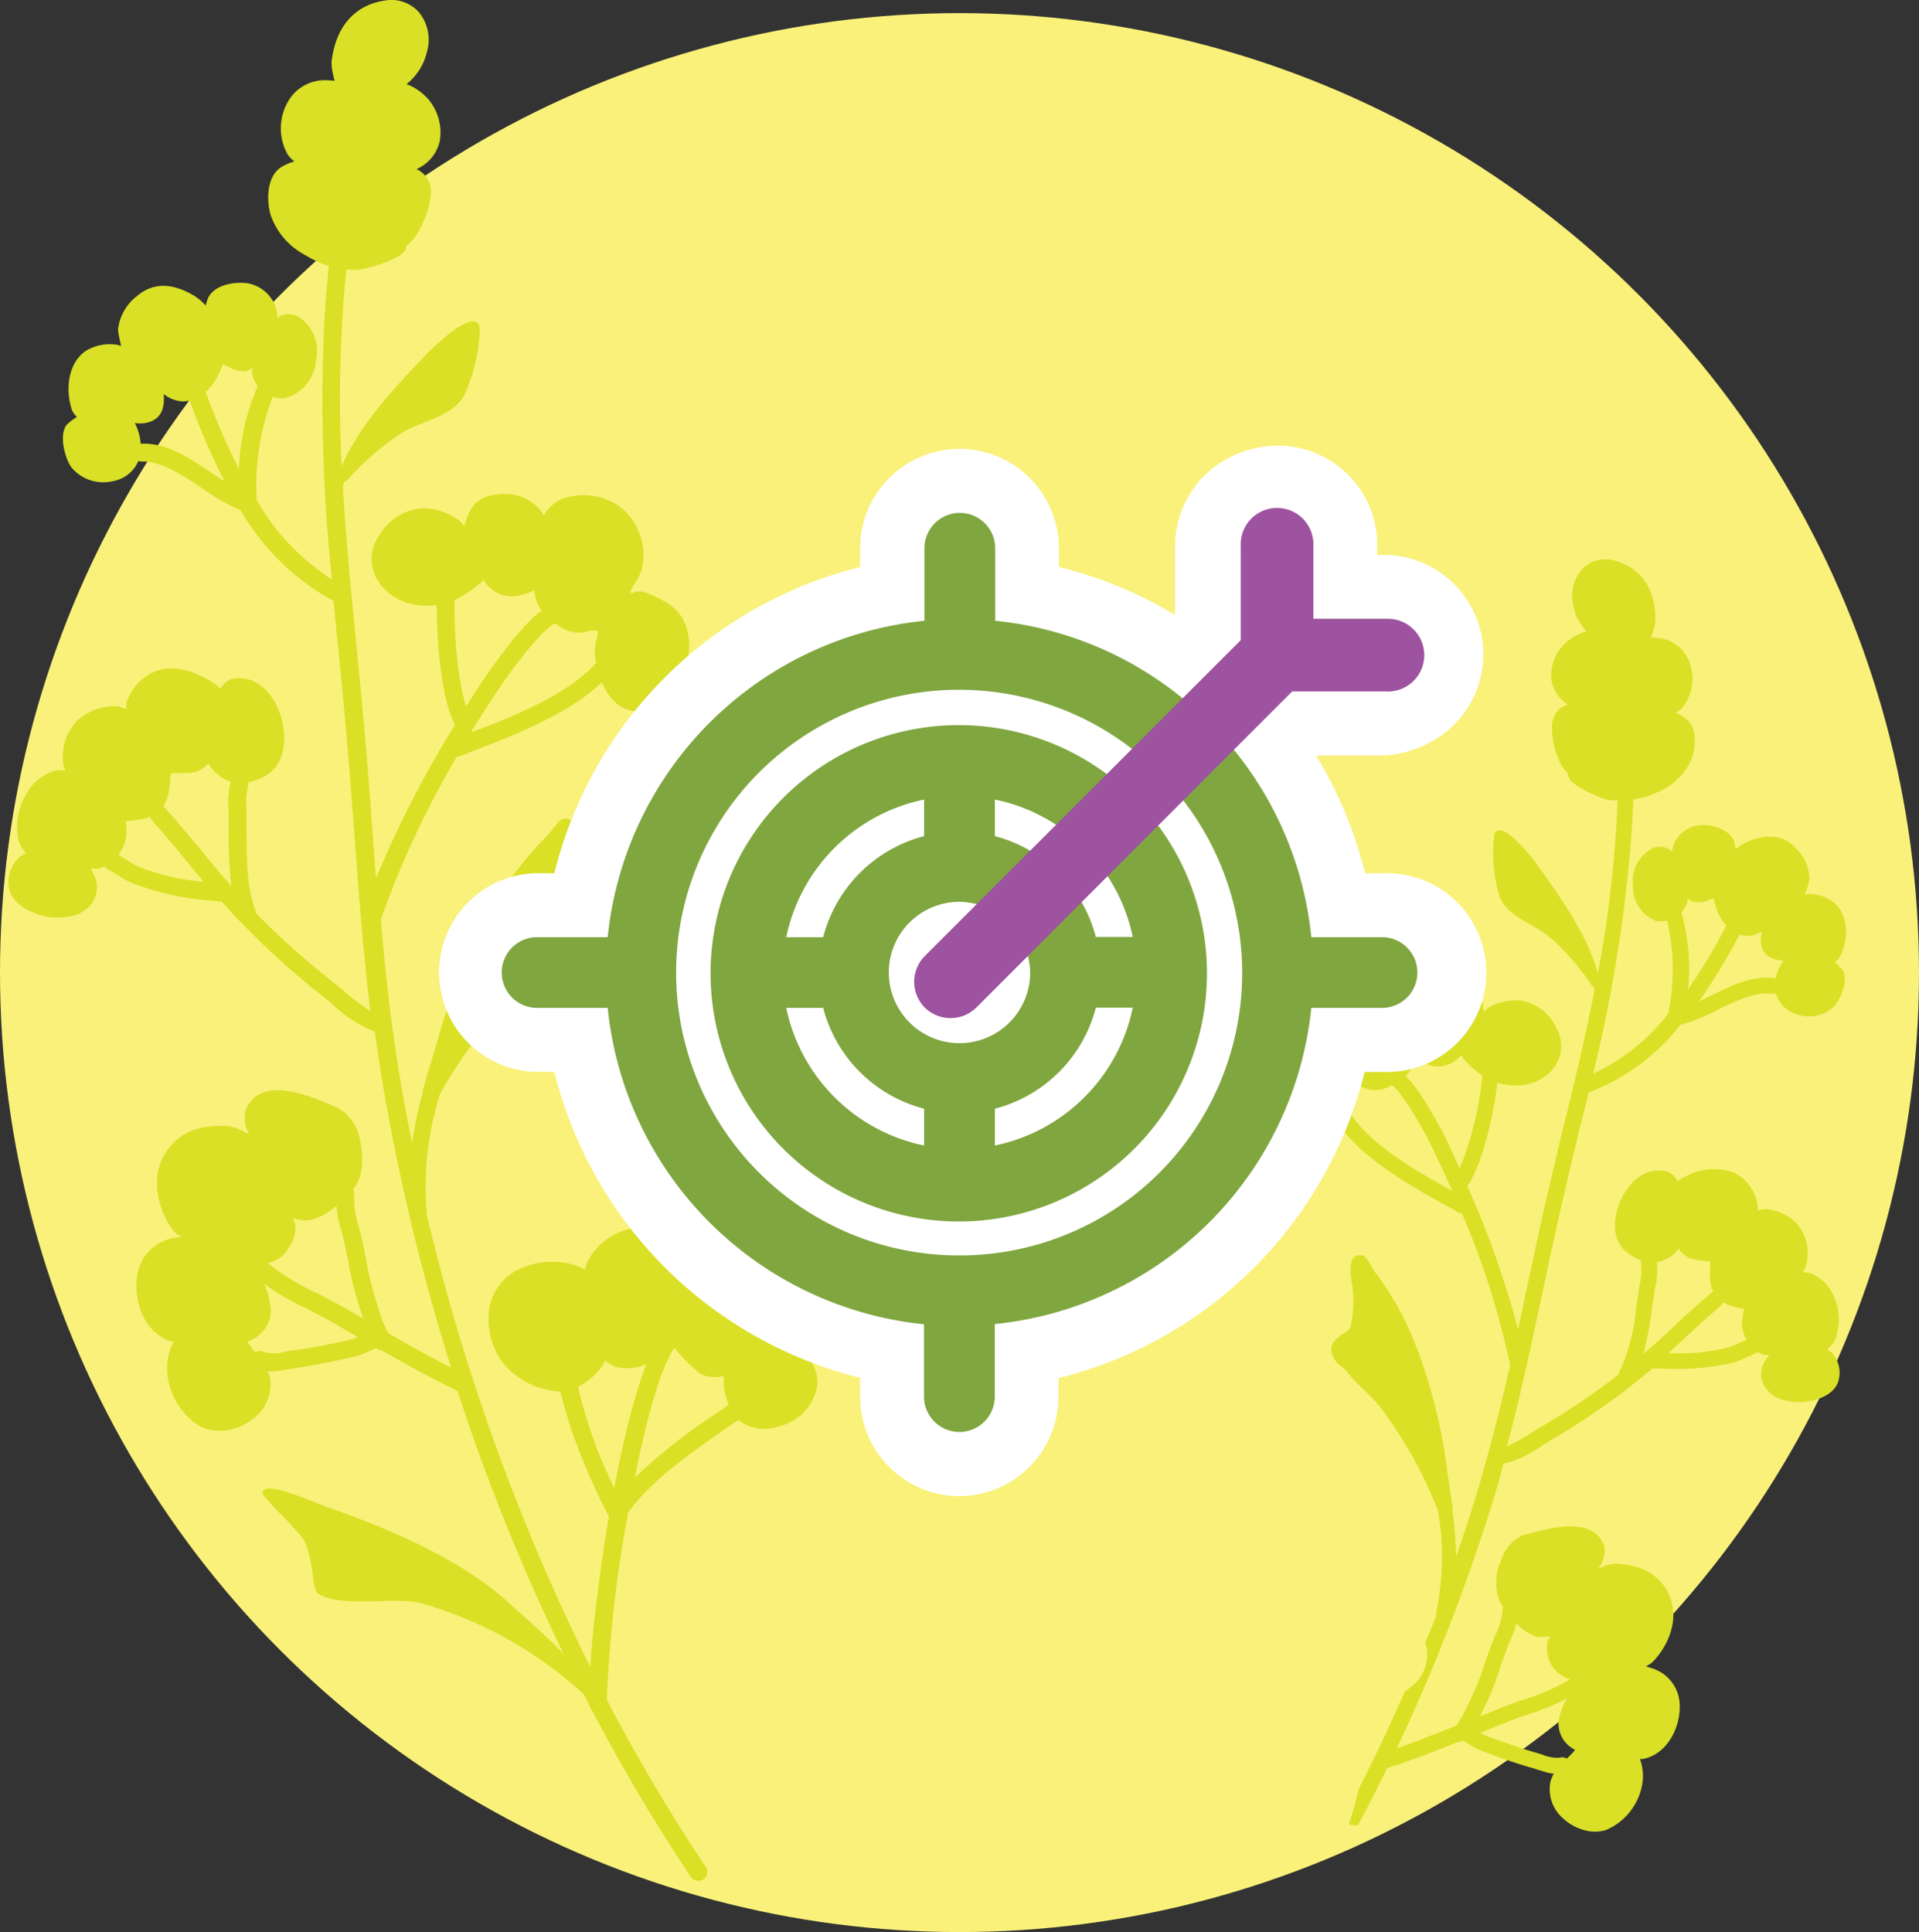 <svg xmlns="http://www.w3.org/2000/svg" width="180" height="181.23" viewBox="0 0 180 181.23"><rect x="0" y="0" width="180" height="181.23" fill="#333333" stroke="none"/><defs><style>.cls-1{fill:#faf17a;}.cls-2{fill:#d9e026;}.cls-3{fill:#fff;}.cls-4{fill:#80a63f;}.cls-5{fill:#9e53a0;}</style></defs><g id="Layer_2" data-name="Layer 2"><g id="Layer_1-2" data-name="Layer 1"><circle class="cls-1" cx="90" cy="91.23" r="90"/><path class="cls-2" d="M70.66,131.16a.83.83,0,0,0-1.17-.19l-2.33,1.63a53.06,53.06,0,0,0-7.62,6c1.13-5.67,2.5-10.6,3.85-12.38a.84.84,0,0,0-.16-1.18.83.83,0,0,0-1.17.16c-1.67,2.2-3.24,8-4.44,14.36a42.8,42.8,0,0,1-3.72-11,.84.84,0,0,0-1.66.27c.87,5.35,3.7,11.17,4.87,13.42l0,0c-.87,5.14-1.5,10.34-1.75,14.1A198.05,198.05,0,0,1,40,113.82a.76.76,0,0,0,0-.3,28.92,28.92,0,0,1,1.28-10.92,46.7,46.7,0,0,1,7.56-10,18.12,18.12,0,0,1,2-1.61A20.79,20.79,0,0,0,53,89.2a4.24,4.24,0,0,1,.46-.34,2.7,2.7,0,0,0,1.3-1.46c.27-1-.48-1.61-1-2.08-.19-.17-.6-.53-.62-.67a12.81,12.81,0,0,1,.36-4.4c.28-.85.7-2.36.34-3a.91.91,0,0,0-.61-.44c-.52-.1-.67.08-1.49,1.08l-.38.46a32.33,32.33,0,0,0-4.89,6.3,56.74,56.74,0,0,0-5.56,13.4l-.06.21c-.36,1.19-.74,2.42-1.09,3.68l0,.05a.8.8,0,0,0-.11.47,44.44,44.44,0,0,0-1,4.74q-.68-3.31-1.22-6.63c-.78-4.72-1.3-9.53-1.71-14.3A86.34,86.34,0,0,1,42.84,71h.09a.76.76,0,0,0,.2-.06l1-.4c4.46-1.71,10.57-4.06,13.5-7.83a.84.84,0,1,0-1.32-1c-2.52,3.24-7.94,5.43-12.15,7,.77-1.25,1.58-2.52,2.45-3.83,2.27-3.43,4.8-6.26,5.47-6.4a.84.84,0,0,0-.21-1.67c-.6.08-1.58.52-3.84,3.32-1.24,1.53-2.39,3.17-2.82,3.83s-1,1.54-1.49,2.3c-1-3-1.26-9.09-1-11.67a.84.84,0,1,0-1.66-.2C40.78,57.57,41.1,65,42.68,68A97.31,97.31,0,0,0,35.27,82.4c-.12-1.52-.23-3-.34-4.55-.23-3.12-.47-6.35-.76-9.52-.22-2.5-.47-5-.71-7.47-.5-5-1-10.09-1.3-15.21a3.74,3.74,0,0,1,.12-.45.34.34,0,0,0,.24-.11,26.57,26.57,0,0,1,5-4.38,11.55,11.55,0,0,1,2.08-1c1.55-.61,3.15-1.23,3.92-2.58A16,16,0,0,0,45,31v-.06c0-.43-.13-.69-.46-.77C43.27,29.89,40.26,33,40.23,33l-.38.4c-2.59,2.7-6.15,6.42-7.8,10.34A124.54,124.54,0,0,1,33.41,18c.16-.95.77-3.33,1.17-4.9.11-.44.21-.81.27-1.08.11-.45.3-1.2-.47-1.43a.86.86,0,0,0-1.06.57,1,1,0,0,0,0,.24c-.06.25-.2.78-.33,1.29-.4,1.6-1,4-1.19,5A120.66,120.66,0,0,0,30.4,30.6a157.88,157.88,0,0,0,.74,23.76,21.55,21.55,0,0,1-7-7.34.87.87,0,0,0-.07-.17,23.09,23.09,0,0,1,1.8-10.34.84.84,0,1,0-1.51-.72A21.64,21.64,0,0,0,22.41,44a64.73,64.73,0,0,1-3.22-7.53A.83.83,0,0,0,18.12,36a.84.84,0,0,0-.5,1.07,62.67,62.67,0,0,0,3.45,8.08l-1.2-.78c-2.05-1.38-4.17-2.81-6.5-2.75a.84.84,0,1,0,0,1.67c1.8,0,3.69,1.24,5.53,2.47a19.93,19.93,0,0,0,3.65,2.1l.06.06a22.43,22.43,0,0,0,8.68,8.45c.15,1.56.3,3.12.46,4.66.24,2.44.49,5,.71,7.45.29,3.16.52,6.38.76,9.49.41,5.54.83,11.22,1.52,16.87a21.27,21.27,0,0,1-2.62-2l-.69-.57A73.7,73.7,0,0,1,24,85.64l0-.13c-.85-2.19-.87-4.84-.88-7.41,0-.62,0-1.21,0-1.79,0-.14,0-.28,0-.43a6.1,6.1,0,0,1,.14-2.09.84.84,0,0,0-1.58-.56,7.12,7.12,0,0,0-.23,2.71c0,.15,0,.28,0,.42,0,.56,0,1.14,0,1.75a39.06,39.06,0,0,0,.25,5q-1.43-1.6-2.78-3.3c-.83-1-1.7-2-2.54-3-.3-.34-.59-.68-.88-1a.85.85,0,0,0-1.19-.09.84.84,0,0,0-.09,1.18c.29.35.59.69.88,1,.84,1,1.7,2,2.51,3,.49.61,1,1.21,1.48,1.81a21.84,21.84,0,0,1-6.16-1.43,7.93,7.93,0,0,1-1-.6c-.33-.2-.67-.42-1-.6a.84.84,0,1,0-.75,1.5c.29.15.58.33.88.52a8.8,8.8,0,0,0,1.25.7,26,26,0,0,0,7.62,1.69l.67.08h.19a74.7,74.7,0,0,0,9.73,9.07c.16.12.38.31.64.53a11.92,11.92,0,0,0,4,2.59c.18,1.38.39,2.75.61,4.12a199.94,199.94,0,0,0,6.55,27.4c-2-1-4-2.13-5.93-3.25a11.14,11.14,0,0,1-.83-2.12c-.08-.26-.16-.5-.23-.7a28.65,28.65,0,0,1-1-4.13c-.16-.78-.32-1.59-.51-2.38l-.18-.68a8.47,8.47,0,0,1-.42-2.94.84.84,0,1,0-1.67-.21,9.68,9.68,0,0,0,.47,3.57c.06.23.12.45.17.66.18.76.34,1.54.49,2.3a32.08,32.08,0,0,0,1.09,4.37c.07.18.13.4.21.64s.06.18.08.26l-1.76-1c-.85-.49-1.7-.93-2.53-1.35a21.93,21.93,0,0,1-5.44-3.5.85.85,0,0,0-1.19,0A.84.84,0,0,0,23,119a23.24,23.24,0,0,0,5.85,3.79c.8.42,1.64.85,2.45,1.31l1.92,1.12.35.2a3.77,3.77,0,0,1-.8.27c-1.81.4-3.59.78-5.43,1-.18,0-.38.06-.58.1a4,4,0,0,1-1.91.06.84.84,0,1,0-.72,1.51,3.73,3.73,0,0,0,2.07.22l.86-.14.51-.09c1.9-.27,3.71-.66,5.56-1.06a8.34,8.34,0,0,0,1.73-.65l.42-.2a.8.8,0,0,0,.52.23c2.31,1.32,4.68,2.63,7.1,3.79q1.58,4.82,3.39,9.53,3,7.8,6.58,15.16c-1.44-1.5-3-2.88-4.59-4.3l-.74-.67c-3.64-3.26-9.2-6.16-17-8.87l-.82-.32c-2.67-1.07-4.25-1.59-4.9-1.27a.35.35,0,0,0-.2.26c0,.19,0,.25,1.45,1.78l.36.37a26.85,26.85,0,0,1,2.09,2.32,10.66,10.66,0,0,1,.8,3.22c.21,1.32.28,1.62.48,1.77,1.1.85,3.52.8,5.87.75a18.28,18.28,0,0,1,3.57.12,37.74,37.74,0,0,1,15.51,8.61l.51,1a.86.86,0,0,0,.21.4,174.36,174.36,0,0,0,9.33,15.74.85.85,0,0,0,.81.36.83.83,0,0,0,.36-.13.84.84,0,0,0,.23-1.16,170.39,170.39,0,0,1-9.28-15.69,122.21,122.21,0,0,1,2-17.58c2.32-3.12,5.82-5.54,9.2-7.89.82-.56,1.59-1.1,2.35-1.64A.84.84,0,0,0,70.66,131.16Z"/><path class="cls-2" d="M74.45,125.74a4.28,4.28,0,0,0-.64-.39,2.27,2.27,0,0,0,.27-.3,3.39,3.39,0,0,0,.4-2.61,8.52,8.52,0,0,0-4.75-5.31,7.12,7.12,0,0,0-3.56.07,3.58,3.58,0,0,0-1.28.75,3.13,3.13,0,0,0-.45-.78,5.25,5.25,0,0,0-3.48-2,5.87,5.87,0,0,0-6,3.51,1.36,1.36,0,0,0-.08.44,4.34,4.34,0,0,0-1.17-.51,7.23,7.23,0,0,0-5.46.67,5.06,5.06,0,0,0-2.34,3.38,6.8,6.8,0,0,0,1.25,5.16,7.27,7.27,0,0,0,4.28,2.56c2,.56,4-.75,5.08-2.31a1.85,1.85,0,0,0,.22-.49,2.69,2.69,0,0,0,1.26.69,4.69,4.69,0,0,0,3.4-.71A6.16,6.16,0,0,0,63,126s0,0,0,.08a14,14,0,0,0,2.74,2.81,3.05,3.05,0,0,0,2,.2l.14,0c0,.16,0,.31,0,.45v.06a5.51,5.51,0,0,0,1.42,3.62,3.82,3.82,0,0,0,2.94.77,5.2,5.2,0,0,0,1.3-.34A4.71,4.71,0,0,0,76.65,130C76.85,128.36,75.64,126.72,74.45,125.74Z"/><path class="cls-2" d="M33.75,106.88a4.22,4.22,0,0,0-2.15-3l-.2-.09c-2.38-1-6.8-3-8.33.24a2.91,2.91,0,0,0,.25,2.23l0,.12a5,5,0,0,1-.52-.26,3.69,3.69,0,0,0-1.53-.5c-1.8-.07-4.36.13-5.87,2.73-1.34,2.33-.51,5.28.91,7.17A3.09,3.09,0,0,0,17,116l-.45.08a4,4,0,0,0-.7.15,4.14,4.14,0,0,0-2.94,3.19c-.49,2.39.52,5.5,3,6.36a1.22,1.22,0,0,0,.38.07,5.5,5.5,0,0,0-.62,2.43,6.51,6.51,0,0,0,3.16,5.55,4.08,4.08,0,0,0,2.33.34,5.25,5.25,0,0,0,2.33-.9,4.13,4.13,0,0,0,1.89-3.71A4.79,4.79,0,0,0,24,126.93a7.34,7.34,0,0,1-.79-1.07,6.1,6.1,0,0,0,.67-.33,3.09,3.09,0,0,0,1.53-2.44,6.82,6.82,0,0,0-1.36-3.88,3.68,3.68,0,0,0-.86-.7l0,0a7.12,7.12,0,0,1,.8,0A3,3,0,0,0,27.11,117a3,3,0,0,0,.57-2.19,2.07,2.07,0,0,0-.13-.38l-.06-.14.33.06a3.51,3.51,0,0,0,1.09.12h0c1.9-.27,3.69-2.29,4.37-3.14S34.18,108.62,33.75,106.88Z"/><path class="cls-2" d="M60.65,55.6l-.08,0a1.46,1.46,0,0,0-1.2,0l-.14.05-.1-.13a4.1,4.1,0,0,1,.47-.89,4.32,4.32,0,0,0,.57-1.14,5.75,5.75,0,0,0-2.08-6,5.9,5.9,0,0,0-5.48-.64A3.6,3.6,0,0,0,51,48.36a1.91,1.91,0,0,0-.24-.41,4.27,4.27,0,0,0-3.4-1.61c-2.72,0-3.4,1.36-3.8,3.06a2.48,2.48,0,0,0-.45-.54,5.71,5.71,0,0,0-3.25-1.18,5,5,0,0,0-4.21,2.43,3.85,3.85,0,0,0-.41,4c1.54,2.93,5.24,3.3,7.78,2a13.59,13.59,0,0,0,2-1.4l.05,0a.93.93,0,0,0,.27-.36,1.25,1.25,0,0,0,.22.34,3.11,3.11,0,0,0,2.41,1.25,5.12,5.12,0,0,0,1.92-.47l.23-.09,0,0a4.25,4.25,0,0,0,.62,1.82c.67.85,2.2,2.26,3.72,2.14a3.81,3.81,0,0,0,.73-.13,1.32,1.32,0,0,1,.9,0,2.36,2.36,0,0,1-.13.75,3.42,3.42,0,0,0-.17,1c0,1.57.78,4.42,2.58,5.39A3.41,3.41,0,0,0,62,66a6.89,6.89,0,0,0,2.61-6C64.3,57.21,62.69,56.5,60.65,55.6Z"/><path class="cls-2" d="M26.46,67.62c-.47-2-1.91-4-4-4a1.84,1.84,0,0,0-1.8,1,2.94,2.94,0,0,0-.73-.62c-1.92-1.18-3.58-1.55-5.07-1.13a4.61,4.61,0,0,0-3,3.12,2.16,2.16,0,0,0,0,.54,2.8,2.8,0,0,0-.82-.27,5.15,5.15,0,0,0-3.75,1.3A4.86,4.86,0,0,0,5.93,71.6a3.48,3.48,0,0,0,.23.69,2.74,2.74,0,0,0-1,0,4.47,4.47,0,0,0-2.41,1.74,6.06,6.06,0,0,0-1,4.86,2.55,2.55,0,0,0,.52.92c0,.07.11.15.16.22l-.15.09a1.62,1.62,0,0,0-.56.38A3.11,3.11,0,0,0,.87,83.4C1.23,84.89,3,85.72,4.47,86a5.94,5.94,0,0,0,1.79,0,3.22,3.22,0,0,0,2.37-1.29,2.54,2.54,0,0,0,.19-2.62l-.25-.51-.06-.13a2.55,2.55,0,0,0,.87,0,3.79,3.79,0,0,0,2.46-3A5.74,5.74,0,0,0,11.78,77a7,7,0,0,0,1.77-.22c2.1-.57,2.27-2.14,2.42-3.51q0-.37.09-.75h.59a7.62,7.62,0,0,0,1.58-.08,2.66,2.66,0,0,0,1.33-.85,2.66,2.66,0,0,0,.55.78c1.38,1.29,2.78,1.43,4.67.46S26.92,69.54,26.46,67.62Z"/><path class="cls-2" d="M28,29.71a1.83,1.83,0,0,0-2,.12c0-.24,0-.49-.05-.7a3.41,3.41,0,0,0-2.74-2.56c-1.09-.15-2.95.06-3.65,1.29a3.63,3.63,0,0,0-.26.81,4.87,4.87,0,0,0-1.21-1c-2.05-1.17-3.75-1.14-5.2.07a4.59,4.59,0,0,0-1.82,3.19,8.57,8.57,0,0,0,.26,1.34c0,.06,0,.13,0,.2a1.6,1.6,0,0,0-.35-.13,4.33,4.33,0,0,0-2.86.53C6.35,34,6.1,36.62,6.77,38.51a2.1,2.1,0,0,0,.44.59L7,39.26a3.52,3.52,0,0,0-.77.62c-.73,1-.1,3.23.5,4a3.89,3.89,0,0,0,3.5,1.32,3.35,3.35,0,0,0,.55-.11,3.15,3.15,0,0,0,2.41-2.62,5,5,0,0,0-.55-2.79,3.25,3.25,0,0,0,1,0c1.67-.32,1.79-1.63,1.72-2.72a3.05,3.05,0,0,0,1.75.69c1.66,0,3-1.28,3.8-3.49l.48.22a2.68,2.68,0,0,0,1.71.43,1.22,1.22,0,0,0,.54-.33.82.82,0,0,1,0,.14,3.45,3.45,0,0,0,0,.37,2.88,2.88,0,0,0,2.95,2.37l.09,0a3.91,3.91,0,0,0,2.94-3.46A3.84,3.84,0,0,0,28,29.71Z"/><path class="cls-2" d="M40.14,9.27a5.27,5.27,0,0,0-2-1.38h0a5.47,5.47,0,0,0,1.9-3,4.06,4.06,0,0,0-.78-3.78A3.46,3.46,0,0,0,36.1.05c-2.84.42-4.62,2.46-5,5.74a4.59,4.59,0,0,0,.18,1.32c0,.14.07.31.1.48a5.76,5.76,0,0,0-1.15-.06A4,4,0,0,0,27.37,9,5,5,0,0,0,27,14.52a3.57,3.57,0,0,0,.61.63,4.62,4.62,0,0,0-1.23.53c-1.4.89-1.38,3.16-1,4.47a6.74,6.74,0,0,0,3.22,3.76,9.29,9.29,0,0,0,4.71,1.41l.2,0c1-.13,4.24-1,4.56-2a.75.75,0,0,0,0-.2l0,0a5.23,5.23,0,0,0,1-1.1,8.91,8.91,0,0,0,1.32-3.6,2.32,2.32,0,0,0-1.36-2.57l.07,0a3.76,3.76,0,0,0,2.15-2.62A4.82,4.82,0,0,0,40.14,9.27Z"/><path class="cls-2" d="M165,126.08a.74.74,0,0,0-.94-.46,8.54,8.54,0,0,0-1,.4,7.24,7.24,0,0,1-1,.39,18.75,18.75,0,0,1-5.56.51c.51-.46,1-.92,1.52-1.4.83-.79,1.7-1.56,2.54-2.31l.9-.79a.74.74,0,0,0-1-1.11l-.9.79c-.85.76-1.74,1.54-2.58,2.35s-1.87,1.73-2.83,2.55a34.71,34.71,0,0,0,.82-4.36c.08-.53.15-1,.23-1.53,0-.11,0-.24.06-.36a6.62,6.62,0,0,0,.13-2.39.76.76,0,0,0-.88-.58.73.73,0,0,0-.57.87,5.67,5.67,0,0,1-.14,1.84l-.06.38c-.08.51-.16,1-.24,1.56a18.74,18.74,0,0,1-1.65,6.37l0,.11a64.81,64.81,0,0,1-7.29,4.93c-.18.1-.41.25-.68.42a19.5,19.5,0,0,1-2.53,1.41c1.29-4.86,2.34-9.77,3.36-14.56.57-2.7,1.17-5.49,1.8-8.22.49-2.14,1-4.32,1.51-6.42l1-4a19.72,19.72,0,0,0,8.6-6.35l.06,0a17.16,17.16,0,0,0,3.44-1.4c1.76-.86,3.57-1.74,5.14-1.49a.75.75,0,0,0,.85-.62.74.74,0,0,0-.62-.84c-2-.33-4.06.66-6,1.62l-1.13.55a58.25,58.25,0,0,0,4-6.65.74.74,0,1,0-1.31-.69,55.47,55.47,0,0,1-3.71,6.2,19.28,19.28,0,0,0-.69-7.44.74.74,0,1,0-1.41.45A20.29,20.29,0,0,1,156.5,95a.61.61,0,0,0-.07.14,19,19,0,0,1-7,5.58A138.44,138.44,0,0,0,152.89,80a104.83,104.83,0,0,0,.36-11.42c0-.92-.28-3.11-.44-4.55-.05-.46-.11-.94-.13-1.16a.81.81,0,0,0,0-.22.74.74,0,0,0-.86-.62c-.7.11-.63.78-.58,1.19,0,.24.06.58.11,1,.16,1.42.4,3.57.43,4.42a104.21,104.21,0,0,1-.35,11.26,106,106,0,0,1-1.55,11.39c-1-3.63-3.63-7.31-5.57-10l-.29-.4s-2.29-3.06-3.4-3c-.3,0-.46.23-.49.61a.15.15,0,0,0,0,.06,14.21,14.21,0,0,0,.54,5.58c.51,1.27,1.84,2,3.12,2.72A11.22,11.22,0,0,1,145.48,88a23.46,23.46,0,0,1,3.82,4.43.32.32,0,0,0,.2.12c0,.14,0,.27.05.41-.87,4.44-1.92,8.83-3,13.15-.5,2.1-1,4.28-1.52,6.43-.63,2.74-1.22,5.54-1.8,8.24-.28,1.3-.56,2.62-.84,3.93a85.78,85.78,0,0,0-4.76-13.45c1.74-2.45,2.92-8.92,3-11.72a.75.75,0,0,0-.73-.75.74.74,0,0,0-.75.73,31.68,31.68,0,0,1-2.23,10.09c-.33-.72-.67-1.45-1-2.19s-1.1-2.2-2-3.69c-1.64-2.71-2.45-3.22-3-3.35a.73.73,0,0,0-.9.52.75.75,0,0,0,.52.91c.57.2,2.45,3,4,6.25.6,1.25,1.15,2.46,1.68,3.64-3.49-1.92-8-4.49-9.77-7.62a.74.74,0,0,0-1.29.74c2.11,3.65,7.17,6.43,10.87,8.47l.87.48a.49.49,0,0,0,.17.06l.07,0a75.82,75.82,0,0,1,4.51,14.22c-.93,4.13-2,8.27-3.21,12.3q-.87,2.84-1.86,5.65a38,38,0,0,0-.34-4.27.68.68,0,0,0,0-.42l0,0c-.16-1.14-.34-2.26-.51-3.35l0-.19a50.08,50.08,0,0,0-3.25-12.37,28.64,28.64,0,0,0-3.53-6.11l-.27-.44c-.6-1-.71-1.15-1.17-1.12a.81.81,0,0,0-.59.31c-.39.5-.2,1.87-.06,2.65a11.32,11.32,0,0,1-.21,3.89c0,.12-.44.38-.63.51-.53.35-1.26.82-1.14,1.7a2.39,2.39,0,0,0,1,1.43,2.56,2.56,0,0,1,.37.34,16,16,0,0,0,1.68,1.8,18.3,18.3,0,0,1,1.55,1.65,41,41,0,0,1,5.4,9.68,25.4,25.4,0,0,1-.19,9.69.62.62,0,0,0,0,.27c-.32.81-.66,1.62-1,2.43a3.79,3.79,0,0,1-1.32,4.15,6,6,0,0,0-.62.48q-2,4.59-4.28,9.05c-.1.41-.21.83-.32,1.25-.19.73-.4,1.44-.63,2.15l.85.06c.94-1.77,1.86-3.55,2.74-5.36,2.25-.72,4.48-1.58,6.66-2.47a.7.7,0,0,0,.48-.13l.35.22a6.78,6.78,0,0,0,1.43.78c1.56.57,3.1,1.13,4.73,1.59l.44.14.73.22a3.3,3.3,0,0,0,1.84.07.75.75,0,0,0,.48-.93.74.74,0,0,0-.93-.48,3.5,3.5,0,0,1-1.66-.29l-.5-.15c-1.57-.45-3.09-1-4.62-1.56a4.6,4.6,0,0,1-.67-.33l.33-.14,1.81-.74c.76-.31,1.55-.59,2.31-.85a20.87,20.87,0,0,0,5.56-2.62.74.74,0,0,0,.16-1,.75.75,0,0,0-1-.16,19.27,19.27,0,0,1-5.17,2.41c-.78.27-1.58.55-2.37.88l-1.67.68.1-.22c.1-.2.18-.38.26-.53a27.86,27.86,0,0,0,1.48-3.69c.22-.65.45-1.32.7-2,.08-.18.15-.36.23-.55a8.39,8.39,0,0,0,.84-3.07.74.74,0,0,0-1.48,0,7.18,7.18,0,0,1-.73,2.51c-.08.2-.16.39-.23.58-.27.67-.5,1.35-.73,2a25.77,25.77,0,0,1-1.39,3.5c-.09.16-.18.36-.29.58a9.37,9.37,0,0,1-1,1.76c-1.83.74-3.7,1.47-5.57,2.12a175.83,175.83,0,0,0,9-23.16c.36-1.17.7-2.35,1-3.53a10.59,10.59,0,0,0,3.76-1.79l.63-.39a66.38,66.38,0,0,0,9.59-6.76l.16,0h.6a23.09,23.09,0,0,0,6.86-.56,7.84,7.84,0,0,0,1.18-.47c.29-.13.56-.25.83-.34A.74.74,0,0,0,165,126.08Z"/><path class="cls-2" d="M140.82,146.32a3.76,3.76,0,0,1,2.25-2.41l.18,0c2.2-.61,6.3-1.76,7.25,1.21A2.57,2.57,0,0,1,150,147l-.05.1c.16,0,.32-.1.49-.16a3,3,0,0,1,1.39-.26c1.58.15,3.8.64,4.8,3.09.9,2.2-.18,4.68-1.65,6.16a2.54,2.54,0,0,1-.6.37l.38.13a4.3,4.3,0,0,1,.6.21,3.68,3.68,0,0,1,2.19,3.14c.14,2.15-1.12,4.74-3.39,5.2a.78.78,0,0,1-.34,0,4.75,4.75,0,0,1,.25,2.2,5.74,5.74,0,0,1-3.43,4.48,3.64,3.64,0,0,1-2.07,0,4.74,4.74,0,0,1-1.93-1.07,3.62,3.62,0,0,1-1.21-3.47,4.28,4.28,0,0,1,1.49-2.13,6.44,6.44,0,0,0,.82-.84,4.93,4.93,0,0,1-.55-.37,2.74,2.74,0,0,1-1-2.31,6.07,6.07,0,0,1,1.65-3.24,3.52,3.52,0,0,1,.84-.5h0a4.07,4.07,0,0,0-.7-.1,3,3,0,0,1-2.8-3.68,1.76,1.76,0,0,1,.16-.32l.07-.12-.29,0a3.17,3.17,0,0,1-1,0h0c-1.63-.46-2.95-2.44-3.44-3.27A4.93,4.93,0,0,1,140.82,146.32Z"/><path class="cls-2" d="M123.46,98.26l.07,0a1.29,1.29,0,0,1,1,.16l.12.06.1-.1a3.76,3.76,0,0,0-.3-.84,3.5,3.5,0,0,1-.36-1.06,5,5,0,0,1,2.54-5,5.17,5.17,0,0,1,4.86.09,3.11,3.11,0,0,1,1.27,1.53,1.92,1.92,0,0,1,.26-.32,3.8,3.8,0,0,1,3.17-1c2.37.36,2.81,1.6,3,3.14a2.64,2.64,0,0,1,.45-.43,5.11,5.11,0,0,1,3-.63A4.42,4.42,0,0,1,146,96.46a3.42,3.42,0,0,1-.11,3.52c-1.7,2.37-5,2.26-7.05.78a11.54,11.54,0,0,1-1.58-1.46l0,0a.79.79,0,0,1-.19-.36,1.88,1.88,0,0,1-.24.28,2.79,2.79,0,0,1-2.26.8,4.47,4.47,0,0,1-1.62-.64l-.19-.11,0,0a3.82,3.82,0,0,1-.76,1.51c-.69.67-2.2,1.71-3.51,1.43a4.11,4.11,0,0,1-.62-.2,1.12,1.12,0,0,0-.78-.12,1.93,1.93,0,0,0,0,.67,3.19,3.19,0,0,1,0,.87c-.22,1.36-1.21,3.76-2.9,4.4a3.15,3.15,0,0,1-1.91.12,3,3,0,0,1-1.28-.72,6.08,6.08,0,0,1-1.56-5.55C120.07,99.23,121.56,98.8,123.46,98.26Z"/><path class="cls-2" d="M151.9,112.87c.65-1.69,2.15-3.29,4-3.05a1.64,1.64,0,0,1,1.46,1,2.64,2.64,0,0,1,.71-.45,5.62,5.62,0,0,1,4.57-.38,4.08,4.08,0,0,1,2.22,3.09,1.94,1.94,0,0,1,0,.47,2.42,2.42,0,0,1,.75-.13,4.5,4.5,0,0,1,3.12,1.58,4.31,4.31,0,0,1,.65,3.77,2.71,2.71,0,0,1-.28.57,2.46,2.46,0,0,1,.86.14,4,4,0,0,1,1.9,1.81,5.35,5.35,0,0,1,.28,4.37,2.27,2.27,0,0,1-.56.74l-.17.18.12.09a1.54,1.54,0,0,1,.45.4,2.76,2.76,0,0,1,.41,2.62c-.49,1.26-2.17,1.77-3.45,1.82a5.71,5.71,0,0,1-1.58-.17,2.82,2.82,0,0,1-1.91-1.42,2.22,2.22,0,0,1,.14-2.31,4.63,4.63,0,0,0,.28-.42l.07-.1a2,2,0,0,1-.76-.1,3.34,3.34,0,0,1-1.79-2.94,5.45,5.45,0,0,1,.23-1.27,6.62,6.62,0,0,1-1.52-.4c-1.77-.76-1.73-2.14-1.69-3.37,0-.21,0-.44,0-.66l-.52-.07a6.85,6.85,0,0,1-1.37-.26,2.39,2.39,0,0,1-1.06-.9,2.58,2.58,0,0,1-.57.61c-1.37,1-2.61.92-4.15-.16S151.27,114.5,151.9,112.87Z"/><path class="cls-2" d="M155.09,79.54a1.65,1.65,0,0,1,1.75.35,5.49,5.49,0,0,1,.12-.61,3,3,0,0,1,2.7-1.9c1,0,2.57.4,3,1.56a3.93,3.93,0,0,1,.13.73,4.35,4.35,0,0,1,1.18-.74c1.93-.77,3.41-.55,4.53.69a4,4,0,0,1,1.21,3,8,8,0,0,1-.38,1.14,1.34,1.34,0,0,1-.07.18,1.47,1.47,0,0,1,.33-.08,3.79,3.79,0,0,1,2.43.81c1.45,1.21,1.36,3.54.54,5.11a1.77,1.77,0,0,1-.45.46l.17.17a3.17,3.17,0,0,1,.6.63c.51,1-.3,2.84-.92,3.43a3.42,3.42,0,0,1-3.22.74l-.46-.16a2.77,2.77,0,0,1-1.79-2.59,4.22,4.22,0,0,1,.81-2.36,3,3,0,0,1-.86-.14c-1.42-.47-1.37-1.63-1.18-2.58a2.63,2.63,0,0,1-1.61.39c-1.45-.23-2.49-1.47-2.91-3.5l-.44.14a2.35,2.35,0,0,1-1.55.16,1,1,0,0,1-.43-.35l0,.13a1.86,1.86,0,0,1-.07.31,2.55,2.55,0,0,1-2.86,1.72l-.08,0A3.45,3.45,0,0,1,153.17,83,3.39,3.39,0,0,1,155.09,79.54Z"/><path class="cls-2" d="M146.94,60.22a4.63,4.63,0,0,1,1.88-1h0a4.82,4.82,0,0,1-1.31-2.84,3.62,3.62,0,0,1,1.14-3.22,3.07,3.07,0,0,1,2.92-.54c2.43.71,3.75,2.71,3.7,5.63A4,4,0,0,1,155,59.4l-.15.4a5.38,5.38,0,0,1,1,.09,3.55,3.55,0,0,1,2.31,1.58,4.38,4.38,0,0,1-.35,4.91,2.94,2.94,0,0,1-.61.48,4.38,4.38,0,0,1,1,.61c1.12.94.82,2.93.35,4a5.93,5.93,0,0,1-3.26,2.91,8.25,8.25,0,0,1-4.29.66l-.17,0c-.88-.24-3.59-1.35-3.74-2.3a.57.57,0,0,1,0-.18v0a4.47,4.47,0,0,1-.79-1.09,7.75,7.75,0,0,1-.72-3.31,2.17,2.17,0,0,1,.75-1.69,2.27,2.27,0,0,1,.74-.39l0,0a3.32,3.32,0,0,1-1.57-2.55A4.27,4.27,0,0,1,146.94,60.22Z"/><path class="cls-3" d="M90,140.34A9.33,9.33,0,0,1,80.68,131v-1.76A39.32,39.32,0,0,1,52,100.54H50.2a9.32,9.32,0,0,1,0-18.63H52A39.32,39.32,0,0,1,80.68,53.19V51.43a9.32,9.32,0,1,1,18.64,0v1.76a38.56,38.56,0,0,1,11,4.56l.23-.23V51.43a9.32,9.32,0,1,1,18.63,0v.63h.63a9.32,9.32,0,1,1,0,18.64H123.7l-.22.22a39.33,39.33,0,0,1,4.56,11h1.75a9.32,9.32,0,1,1,0,18.63H128a39.32,39.32,0,0,1-28.72,28.72V131A9.33,9.33,0,0,1,90,140.34Z"/><path class="cls-3" d="M89.11,101.5a9.42,9.42,0,0,1-6.52-2.64l-.1-.1a9.48,9.48,0,0,1,0-13.33l27.73-27.86V51.24a9.35,9.35,0,1,1,18.7,0v.81h.8a9.41,9.41,0,0,1,0,18.81h-6.29l-27.81,28A9.4,9.4,0,0,1,89.11,101.5Z"/><path class="cls-4" d="M129.8,87.91H123a33,33,0,0,0-7.33-17.66l5.56-5.55h8.58a3.32,3.32,0,0,0,0-6.64h-6.64V51.43a3.32,3.32,0,1,0-6.63,0V60L111,65.56a33,33,0,0,0-17.65-7.33v-6.8a3.32,3.32,0,1,0-6.64,0v6.8A33.22,33.22,0,0,0,57,87.91H50.2a3.32,3.32,0,0,0,0,6.63H57a33.21,33.21,0,0,0,29.67,29.68V131a3.32,3.32,0,0,0,6.64,0v-6.8A33.21,33.21,0,0,0,123,94.54h6.81a3.32,3.32,0,0,0,0-6.63ZM73.75,94.54h3.46A13.23,13.23,0,0,0,86.68,104v3.45A16.64,16.64,0,0,1,73.75,94.54ZM99.13,77.41,96.7,79.84a13.07,13.07,0,0,0-3.38-1.41V75A16.35,16.35,0,0,1,99.13,77.41Zm-2.5,13.82A6.63,6.63,0,1,1,90,84.59a6.85,6.85,0,0,1,1.7.25l-4,4a3.31,3.31,0,0,0,0,4.69,3.31,3.31,0,0,0,4.68,0l4-4A6.77,6.77,0,0,1,96.63,91.23Zm-9.95-12.8a13.23,13.23,0,0,0-9.47,9.48H73.75A16.64,16.64,0,0,1,86.68,75ZM93.32,104a13.23,13.23,0,0,0,9.47-9.48h3.46a16.64,16.64,0,0,1-12.93,12.93Zm9.47-16.11a13.4,13.4,0,0,0-1.4-3.38l2.43-2.43a16.45,16.45,0,0,1,2.43,5.81ZM90,117.76a26.53,26.53,0,1,1,16.24-47.47l-2.36,2.37a23.28,23.28,0,1,0,4.69,4.69L110.93,75A26.49,26.49,0,0,1,90,117.76Z"/><path class="cls-5" d="M86.74,94.51a3.45,3.45,0,0,0,4.84,0L121.2,64.86H130a3.41,3.41,0,1,0,0-6.81h-6.81V51.24a3.41,3.41,0,1,0-6.81,0v8.81L86.74,89.68A3.44,3.44,0,0,0,86.74,94.51Z"/></g></g></svg>